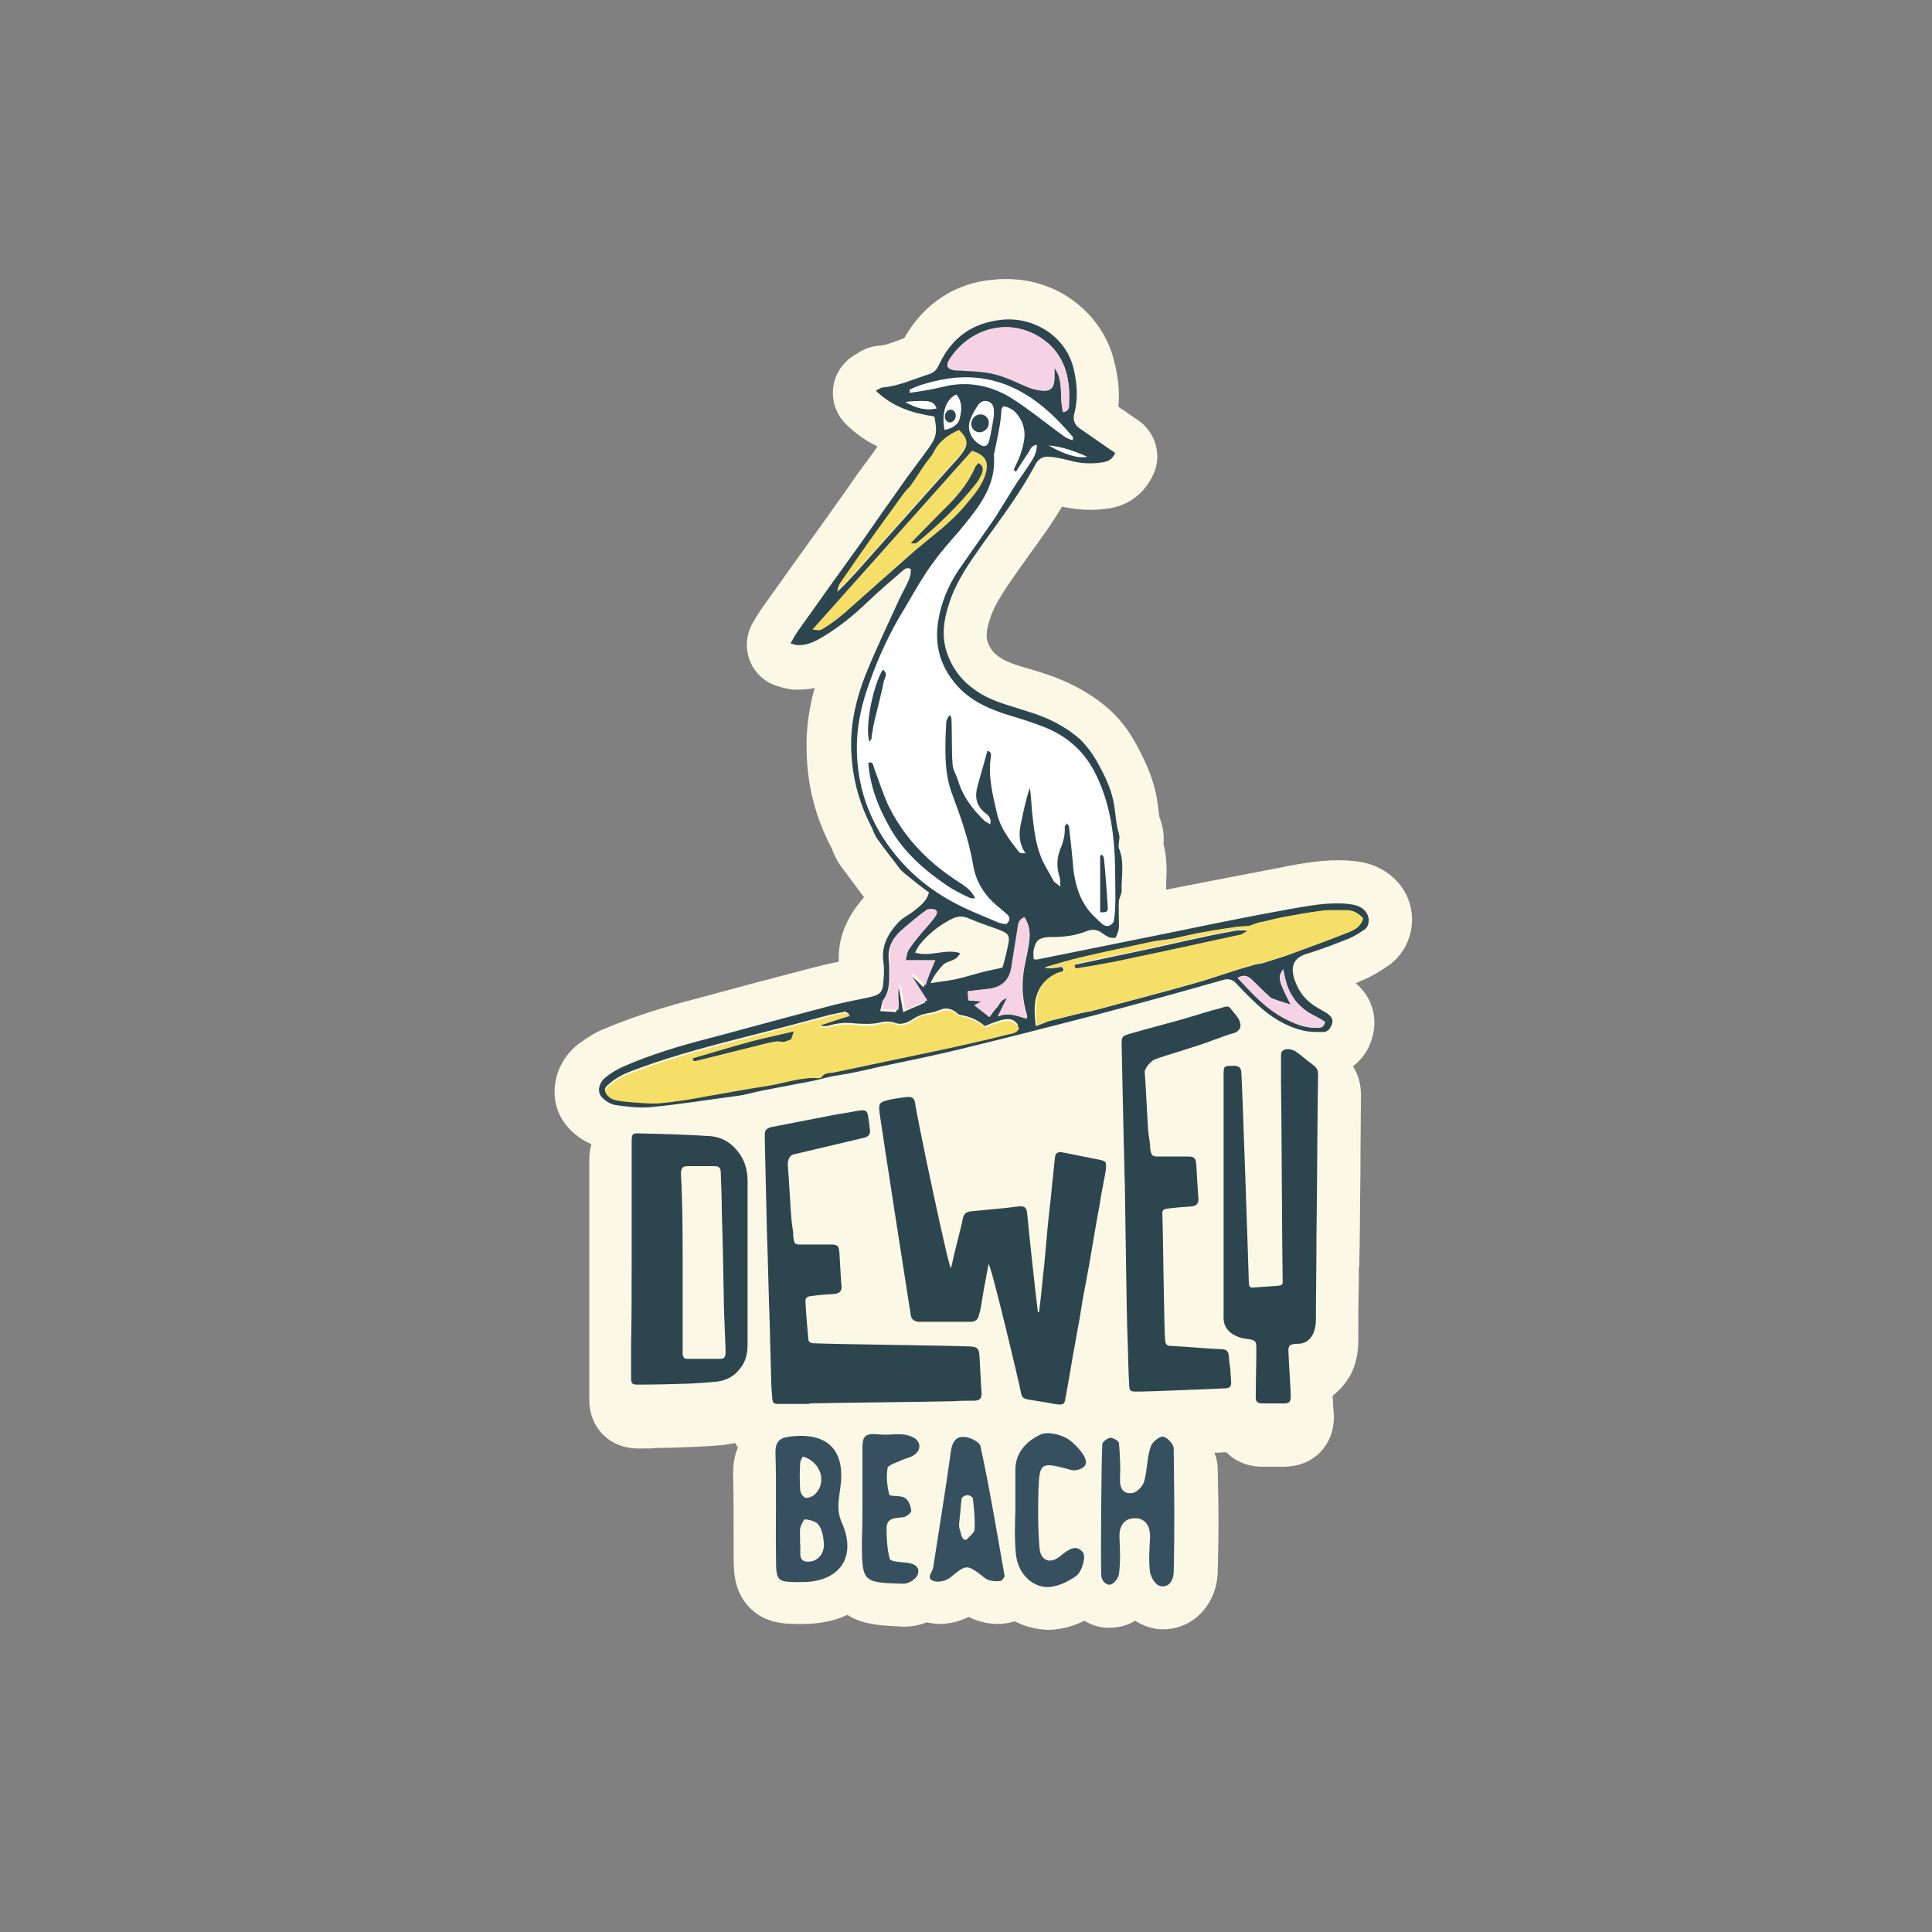<?xml version="1.0" encoding="utf-8"?>
<!-- Generator: Adobe Illustrator 28.0.0, SVG Export Plug-In . SVG Version: 6.00 Build 0)  -->
<svg version="1.1" id="Layer_1" xmlns="http://www.w3.org/2000/svg" xmlns:xlink="http://www.w3.org/1999/xlink" x="0px" y="0px"
	 viewBox="0 0 360 360" style="enable-background:new 0 0 360 360;" xml:space="preserve">
<rect x="0" y="0" width="360" height="360" fill="#808080" stroke="none"/>
<style type="text/css">
	.st0{fill:#FBF9E6;}
	.st1{fill:#FFFFFF;}
	.st2{fill:#F6DF68;}
	.st3{fill:#37505F;}
	.st4{fill:#2D454E;}
	.st5{fill:#F5D2E4;}
</style>
<g>
	<path class="st0" d="M263.1,170.8c-0.2-3.9-2.5-7.2-6-9c-1.9-1-3.8-1.3-5.4-1.4c-0.8-0.1-1.7-0.1-2.5-0.1c-3.4,0-6.6,0.6-9.4,1.1
		l-0.9,0.2c-6.4,1.2-12.9,2.5-19.2,3.7c-0.8,0.2-1.6,0.3-2.4,0.5c0-0.4,0-1,0-1.6c0.1-1.8,0.2-4.2-0.5-6.9c0-0.5,0.1-1.2,0-1.9
		c-0.1-1.2-0.4-2.1-0.6-2.7c0-0.1,0-0.1-0.1-0.2c-0.1-0.4-0.1-0.8-0.2-1.3c-0.1-0.7-0.2-1.4-0.3-2.2c-0.6-3.8-2.2-7.1-3.3-9.2
		c-1.2-2.4-2.9-5.2-5.6-7.6c-3.4-3-7.4-5.2-12.7-6.9c-0.7-0.2-1.3-0.4-2-0.6c-2.1-0.6-3.8-1.1-5.2-1.9c-1.4-0.8-2.2-1.7-2.7-3
		c-0.3-0.8-0.5-1.9,0.4-4.6s2.7-5.3,4.8-8.3l0.2-0.3c0.7-1,1.5-2.1,2.2-3.1c2.1-2.9,4.3-5.9,6.2-9.1c1.7,0.4,3.5,0.6,5.2,0.6
		c1.2,0,2.5-0.1,3.7-0.3c3.7-0.6,6.6-2.9,8.2-6.5c1.5-3.5,0.3-7.6-2.8-9.8l-0.6-0.4c-0.4-0.3-0.9-0.6-1.3-0.9c-0.5-0.4-1-0.7-1.5-1
		c-0.1-0.1-0.2-0.2-0.4-0.3c0.3-3.2-0.2-6.1-0.7-8.1c-1-4.6-3.7-8.7-7.6-11.6c-3.6-2.7-8-4.1-12.5-4.1c-0.8,0-1.5,0-2.3,0.1
		c-7.2,0.5-13.2,4.5-16.8,10.9c-0.3,0.1-0.5,0.2-0.8,0.3c-1.6,0.6-2.9,1.1-3.9,1.1c-2,0.2-3.4,1-4,1.4c0,0-0.1,0-0.1,0.1
		c-2.3,1.2-4,3.4-4.4,6c-0.4,2.6,0.4,5.2,2.3,7.1c1.9,1.9,3.9,3.2,5.9,4.2c-0.8,1.2-1.7,2.4-2.6,3.6c-1.2,1.6-2.3,3.2-3.4,4.8
		c-1.1,1.5-2.1,3-3.2,4.5c-2,2.8-4.1,5.7-6.1,8.5c-2.1,2.9-4.1,5.8-6.2,8.7c-0.5,0.7-0.9,1.4-1.3,2c-0.1,0.2-0.2,0.4-0.4,0.7
		c-1.3,2.2-1.5,4.9-0.5,7.3s3.1,4.1,5.6,4.7c0.1,0,0.2,0.1,0.3,0.1c0.5,0.1,1.4,0.4,2.4,0.4c0.2,0,0.5,0,0.7,0c1.1,0,2.1-0.1,3-0.3
		c-1.1,3.9-1.6,7.8-1.5,11.6c0.1,6.6,1.7,12.7,4.7,18.3c0,0.1,0.1,0.2,0.1,0.3c0.3,0.7,0.7,1.8,1.6,3c1.3,1.8,2.6,3.5,3.8,5.1
		l0.5,0.7l0,0c-3.3,3.7-4.9,7.7-4.7,12c-1.6,0.3-3.2,0.7-4.8,1.1c-3.9,1-7.9,2.1-11.8,3.1c-3.3,0.9-6.7,1.8-10,2.7
		c-5.1,1.3-11.1,3.1-17.1,5.6c-1.7,0.7-3.3,1.7-4.9,2.9c-2.4,1.9-4,4.7-4.3,7.7c-0.3,2.8,0.5,5.5,2.3,7.6c1.2,1.4,2.8,2.6,4.5,3.3
		c-0.4,1.4-0.4,2.7-0.4,3.4c0,4.7,0,9.3,0,14v7.7c0,5.2,0,10.8,0,16v1.7c0,1.6,0,3.2,0,4.8c0,5.2,3.7,9,8.9,9.1c0.1,0,0.3,0,0.4,0
		c0.2,0,0.3,0,0.5,0h0.1c0.9,0,1.9,0,2.8-0.1c2.3,0,4.6-0.1,7-0.2c2-0.1,3.9-0.2,5.7-0.4c0.5-0.1,1.1-0.2,1.8-0.3
		c0.2,0.3,0.3,0.6,0.5,0.8c-0.6,1.4-0.9,3-0.9,5.1c0.1,3.8,0.1,7.7,0.1,11.5c0,2.5,0,1,0,3.5c0,3.1,0.1,6.3,2.4,9.1
		c3,3.7,7.2,3.7,9.8,3.7c0.2,0,0.5,0,0.8,0c3.1,0,5.9-0.6,8.2-1.7c2.9,1.9,6.4,2,10.4,2.2c0.1,0,0.2,0,0.3,0c1.4,0,2.8-0.3,4.1-0.8
		c0.2,0,0.3,0.1,0.5,0.1c0.6,0.1,1.3,0.2,1.9,0.2c1.9,0,3.7-0.5,5.4-1.3c2,1,4,1.3,5.5,1.3c0.4,0,0.8,0,1.2-0.1
		c0.5,0,1.2-0.2,1.9-0.4c1.5,0.8,3.2,1.3,4.9,1.5c0.4,0,0.8,0.1,1.2,0.1c2.7,0,5-0.8,6.9-1.7c0.9,0.6,2,1,3.1,1.2
		c0.4,0.1,0.8,0.1,1.3,0.1c0.1,0,0.2,0,0.3,0c1.6,0,3.3-0.4,4.7-1.3c1.6,1,3.4,1.6,5.2,1.6c5.6,0,10-4.6,10.2-10.6
		c0.2-7.4,0.2-11.2,0-19.3c0-1-0.2-2-0.6-3c0.8,0,1.6-0.1,2.2-0.1c1.7,1.7,4,2.7,6.7,2.7c0.5,0,0.9,0,1.4,0c0.6,0,1.2,0,1.8,0
		c0.3,0,0.5,0,0.7,0c2.9,0,5.3-1,7-2.8c2.7-2.9,2.5-6.4,2.4-7.5c-0.1-1-0.1-1.9-0.2-2.9c1.3-1,2.4-2.3,3.3-3.8
		c1-1.9,1.5-4.1,1.5-6.4c0-3.5,0-7.1,0.1-10.6v-2.8c0-0.3,0.1-0.6,0.1-1c0-0.1,0-0.3,0-0.4c0-0.2,0-0.4,0-0.6
		c0.1-2.4,0.1-9.3,0.2-16.1c0-6,0.1-12.2,0.1-14.3c0-2.3-0.6-4-1.5-5.4c1.7-1.3,3-3.1,3.6-5.4c1.1-3.8-0.1-7.6-3.1-10.1
		c0.3-0.1,0.6-0.2,0.9-0.4l0.5-0.2c1.7-0.7,3.1-1.6,4.3-2.4C261.5,178.2,263.3,174.5,263.1,170.8z"/>
	<path class="st1" d="M202.6,85.1c-1.6,0.4-4.3-0.4-7.2-2.1C197.8,83.2,200.1,84,202.6,85.1z"/>
	<path class="st1" d="M175.2,70.8c7.8-1.6,14.5,0.7,20.3,6c1.6,1.4,3,3,4.4,4.6c0.1,0.1,0,0.3,0,0.6c-1.2-0.2-2-1-3-1.7
		c-2.7-2-5.3-4.1-8.1-5.9c-4-2.6-8.5-3.5-13.2-2.3c-2,0.5-4,0.8-6.1,1.1c0-0.2,0-0.4,0-0.6C171.3,71.7,173.3,71.2,175.2,70.8z"/>
	<path class="st1" d="M184.3,82.2c-0.3,1-0.9,1.2-1.8,0.6c-1.6-1-2.4-2.9-1.7-4.6c0.3-0.9,0.8-1.7,1.3-2.5c0.4-0.7,1.1-1.2,2-0.9
		c0.9,0.3,1.1,1,1.1,1.9c0,0.3,0,0.5,0,0.8C185.2,77.5,184.7,80.7,184.3,82.2z"/>
	<path class="st1" d="M178.8,78.1c-0.3,1.1-1.5,1.8-2.8,2c-0.6-3.1,0.2-5.7,2.2-6.6C179.4,74.9,179.2,76.6,178.8,78.1z"/>
	<path class="st1" d="M191.9,146.8c-0.8,2.3-1.2,4.5-1.7,6.8c-0.4,1.9-0.3,3.7,0.9,5.4c-0.5,0-1,0-1.2-0.2c-1.7-2.2-3.4-4.3-4.1-7.1
		c-0.8-3.5-1.7-6.9-1.2-10.5c0.1-0.5,0.2-1.1-0.6-1.3c-0.6,2.1-1.2,4.3-1.8,6.4c-0.6,2-0.4,3.8,1.4,5.2c0.6,0.4,1.2,1.1,0.9,2.1
		c-0.4-0.3-0.8-0.4-1.1-0.7c-2.2-2.1-4-4.5-4.9-7.5c-0.3-1-0.9-1.9-1-2.9c-0.2-2.8-0.1-5.6-0.2-8.5c0-0.3-0.2-0.5-0.3-0.8
		c-0.5,0.6-0.7,1.1-0.7,1.7c-0.1,2.1-0.2,4.3-0.1,6.5s0.4,4.4,1.2,6.5c1.6,4.3,3.1,8.5,3.9,13.1c0.5,3.3,2.2,6,4.9,8.1
		c0.5,0.4,1,0.9,1.5,1.3c0.6,0.6,0.5,1.2-0.2,1.8c-0.5-0.1-1.1-0.1-1.7-0.4c-2.8-1.2-5.7-2.3-8.4-3.8c-5.5-3-10-7.2-13.3-12.6
		c-3.3-5.5-4.7-11.4-4.4-17.7c0.2-3.5,1-6.9,2.2-10.2c1.7-4.9,3.9-9.7,6.7-14.2c1.7-2.9,3.3-5.8,5.3-8.5c2-2.8,4.4-5.2,6.5-7.9
		c2.8-3.5,5.2-7.2,4.8-12c0-0.2,0-0.4,0.1-0.6c0.5-2.6,1.2-5.3,1.3-8c0-0.2,0.2-0.3,0.3-0.6c1.7,0.2,2.7,1.3,3.4,2.7
		c1.1,2.2,0.5,4.3-0.2,6.4c-0.3,0.9-0.8,1.8-1.2,2.7c0.1,0.1,0.3,0.3,0.4,0.4c0.8-1.2,1.5-2.4,2.3-3.5c0.4-0.6,0.5-1.4,1.6-1.5
		c0,1.3-0.5,2.3-1.1,3.2c-1,1.6-2.1,3-3.1,4.6c-1.2,1.9-2.4,3.9-3.6,5.8c-2.3,3.3-4.6,6.6-6.9,9.9c-1.9,2.9-3.2,6.1-3.7,9.5
		c-0.6,3.9,0.2,7.5,2.6,10.7c2.7,3.7,6.5,5.4,10.7,6.7c2.3,0.7,4.6,1.4,6.8,2.3c4.3,1.8,7.4,4.7,9.4,8.9c2.9,6,3.5,12.4,3.5,19
		c0,1.8,0.2,6.2-0.3,8.3c-0.7,1-1.5,0.9-2.2,0.3c-1.1-1-2.3-2.1-3.1-3.4c-1.3-2-1.9-4.4-2.2-6.8c-0.2-2.6-0.5-5.2-0.8-7.8
		c0-0.2-0.2-0.4-0.4-0.7c-0.2,0.4-0.4,0.5-0.4,0.7c0.1,1.5-0.3,2.9-0.9,4.3c-0.6,1.6-0.6,3.3-0.1,4.9c0.2,0.5,0.1,1,0.2,1.9
		c-0.6-0.5-1.1-0.7-1.3-1.1c-0.8-1.5-1.8-3-2.4-4.6c-1-2.6-1.3-5.5-1.6-8.3C192.2,149.7,192.1,148.3,191.9,146.8z"/>
	<path class="st2" d="M161.1,110.9c-2.4,2.1-4.7,4.4-7.5,6.1c-0.8,0.5-0.8,0.5-2.2,0.3c10-11.2,19.9-22.3,29.7-33.3
		c2.4,0.7,3.2,2,2.6,4.1c-0.6,2.3-2.2,4.1-3.7,5.9c-2.7,3.3-6.2,5.8-9.4,8.5C167.4,105.3,164.3,108.1,161.1,110.9z"/>
	<g>
		<path class="st3" d="M149.4,294.8c-4.7,0-4.8,0-4.8-4.7c-0.1-6.4,0.1-12.8-0.1-19.2c-0.1-2.7,1.1-3.1,3.5-3.3
			c6.5-0.5,9.5,2.9,8.6,9.5c-0.3,2.3-0.8,4.3,0.3,6.7C159.7,290.2,156.4,294.8,149.4,294.8z M149.1,287L149.1,287
			c0,0.2-0.1,0.5,0,0.7c0.2,1.3-0.6,3.4,1.6,3.3c1.8-0.1,3-1.6,2.8-3.6c-0.1-1.1-0.3-2.4-1-3.3c-0.4-0.6-1.6-0.9-2.5-1
			c-0.2,0-0.8,1.1-0.9,1.7C149,285.5,149.1,286.3,149.1,287z M149.6,271.4c-0.1,0.3-0.5,0.7-0.5,1.2c-0.1,1.7-0.1,3.4,0,5
			c0,0.6,0.6,1.4,1,1.5c0.5,0.1,1.4-0.3,1.8-0.7C154.1,276.2,153,272.4,149.6,271.4z"/>
		<path class="st3" d="M205.4,269.1c0-0.4,0.9-1.1,1.5-1.2c0.5,0,1.6,0.6,1.6,1c0.2,2.2,0.3,4.4,0.2,6.6c-0.1,1.8,0.6,3,2.4,2.7
			c0.8-0.2,1.9-1.3,2.1-2.2c0.6-2.1,0.5-4.3,1.2-6.4c0.2-0.8,1.6-2,2.3-1.9c0.8,0.1,2,1.4,2,2.2c0.1,7.7,0.2,15.3,0,23
			c0,0.9-0.4,2.7-2.1,2.7c-1.3,0-2.1-1.7-2.3-2.6c-0.3-2.2-0.1-4.4,0-6.7c0-2.1-1-3.5-3-3.4s-2.8,1.6-2.7,3.7
			c0.1,2.2,0.2,4.5-0.1,6.7c-0.1,0.7-0.9,2-1.9,2c-1-0.2-1.4-1.2-1.4-1.9C205.1,289.6,205.2,273.3,205.4,269.1z"/>
		<path class="st3" d="M187.2,293.7c0,0-0.4,0.9-0.9,0.9c-0.9,0.1-2,0-2.7-0.5c-3.5-2.7-3.4-2.7-6.6-0.1c-0.6,0.5-1.8,0.8-2.6,0.7
			c-2.2-0.4-0.6-1.7-0.5-2.7c1.1-7.2,2.3-14.4,3.3-21.7c0.3-1.9,1.2-2.8,2.8-2.5c1,0.1,2.6,1,2.7,1.7
			C184.4,277.3,185.7,285.2,187.2,293.7z M178.8,283.1c0,0.3-0.2,1.1,0,1.8c0.3,0.7,0.3,2.2,1.3,2c0.5-0.6,1.4-1.2,1.5-1.9
			c0.1-1.9-0.1-3.8-0.3-5.7c0-0.3-0.6-0.7-1-0.7s-1,0.3-1.1,0.6C179,280.4,179,281.6,178.8,283.1z"/>
		<path class="st3" d="M189.2,281.5c0-2.5,0-4.9,0-7.4c-0.1-3.4,2.1-5.6,4.7-6.8c1.4-0.6,3.8,0,5.2,0.9c1.4,1,3.6,3.3,3.2,4.6
			c-0.2,0.8-1.8,1.5-3.1,1c-5.2-1.4-5.5-1.3-5.7,3.7c-0.1,3.7-0.1,7.4,0.2,11c0.2,2.3,2,3,3.8,1.5c1.5-1.2,3-2.4,4.3-0.7
			c0.6,0.8-0.2,3.5-1.2,4.3c-1.6,1.2-4,2.3-5.9,2.1c-2.8-0.3-4.8-2.7-5.3-5.4C188.9,287.4,189.2,281.5,189.2,281.5z"/>
		<path class="st3" d="M160.7,280.3c0-3.5,0-6.9,0-10.4c0-2.4,0.5-2.9,3.3-2.6c1.9,0.2,4.1-0.5,6.1,0.5c1.6,0.8,1.6,2.5,0.1,3.4
			c-0.6,0.4-1.3,0.5-2,0.8c-1,0.5-2.6,0.9-2.8,1.5c-0.3,1.6-0.1,3.4,0.3,5c0.1,0.4,2.1,0.1,2.9,0.6c0.7,0.4,1.1,1.5,1.2,2.4
			c0.1,0.3-0.9,1.1-1.4,1.2c-1.5,0.2-3.2,0-3.2,2.1c0,1.9,0.1,3.9,0.6,5.7c0.2,0.5,2.2,0.6,3.3,0.7c1.5,0.2,2.5,1,1.8,2.4
			c-0.4,0.8-1.8,1.6-2.7,1.5c-7.6-0.2-7.6-0.3-7.6-8.3C160.7,284.7,160.7,282.5,160.7,280.3L160.7,280.3z"/>
	</g>
	<g>
		<path class="st4" d="M253.4,169c-0.7-0.4-1.7-0.5-2.5-0.6c-3.6-0.3-7.1,0.4-10.6,1c-7.8,1.4-15.5,3-23.3,4.6
			c-7.9,1.6-15.9,3.2-23.8,4.8c-0.2,0-0.4,0-0.6-0.1c0-0.6-0.1-1.1,0-1.6c0.4-1.9,0.9-2.3,2.8-2.5c0.3,0,0.5,0,0.8,0
			c2.2,0,4.3-0.3,6.3-1.1c1-0.4,1.9-0.3,2.8,0.3c0.7,0.5,1.5,1.2,2.6,0.9c0.3-0.7,0.6-1.3,0.6-2.1l0,0c0-0.7-0.1-4.1,0-4.8
			c0.1-0.6,0.5-1.2,0.5-1.8c-0.1-2.6,0.6-5.3-0.5-7.9c-0.2-0.6,0.1-1.5,0.1-2.2c-0.1-0.7-0.4-1.5-0.5-2.2c-0.2-1.2-0.3-2.5-0.5-3.7
			c-0.4-2.4-1.3-4.6-2.5-6.8c-1-2-2.2-3.8-3.8-5.4c-2.8-2.5-6.1-4.1-9.7-5.2c-3-1-6.1-1.7-8.8-3.3c-2.8-1.7-4.9-3.9-6.1-7
			c-1.4-3.4-0.9-6.7,0.2-10c1.3-4,3.7-7.4,6.1-10.8c3.5-4.9,7.2-9.7,10-15.1c0.6-1,1.5-1.4,2.5-1.3c1.3,0.1,2.5,0.4,3.8,0.7
			c2.1,0.6,4.2,0.7,6.4,0.3c1-0.2,1.6-0.6,2.1-1.7c-0.6-0.4-1.3-0.9-1.9-1.3c-1.6-1.1-3.3-2.3-4.9-3.4c-0.9-0.7-1.1-1.7-0.8-2.7
			c0.7-2.7,0.5-5.5-0.1-8.1c-1.4-6.3-7.6-10-13.6-9.3c-5.3,0.6-9.1,3.3-11.4,8.1c-0.4,0.9-0.9,1.7-1.9,2c-2.9,0.9-5.6,2.2-8.7,2.5
			c-0.3,0-0.7,0.3-1.3,0.6c3.2,3.1,6.9,4.2,10.9,4.8c0.6,3,0.4,3.9-1.2,6.1c-1.8,2.5-3.7,4.9-5.4,7.4c-2.2,3.1-4.4,6.2-6.6,9.4
			c-4.1,5.7-8.2,11.4-12.3,17.2c-0.4,0.6-0.8,1.3-1.3,2.2c0.7,0.2,1,0.3,1.4,0.3c1.8,0.1,3.4-0.8,4.9-1.7c2.8-1.7,5.4-3.8,7.8-6.1
			c2.1-2,4.3-3.9,6.5-5.8c0.5-0.4,0.9-1,1.8-0.6c0.1,0.9-0.2,1.8-0.6,2.6c-0.5,1.1-1.1,2.1-1.6,3.2c-2.1,4.6-4.3,9.2-6.2,13.9
			c-1.7,4.3-2.8,8.9-2.7,13.5c0.1,5.1,1.3,10.1,3.7,14.7c0.4,0.8,0.6,1.6,1.1,2.3c1.3,1.9,2.8,3.7,4.2,5.6c0.3,0.4,0.7,0.7,1,1
			c1.5,1.2,3,2.4,4.5,3.5c-0.5,1.8-1.8,2.6-2.9,3.5c-1,0.8-2.2,1.3-3,2.3c-1.8,2-3,4.2-2.6,7.1c0.2,1.3,0.1,2.6,0,3.8
			c-0.1,1.9-0.7,2.4-2.5,2.8c-2.8,0.6-5.6,1.1-8.4,1.9c-7.3,1.9-14.5,3.9-21.7,5.8c-5.4,1.4-10.8,3-16,5.3c-1.1,0.5-2.1,1.1-3.1,1.9
			c-1.3,1-1.7,2.7-0.8,3.7c0.6,0.7,1.6,1.3,2.5,1.5c2.2,0.3,4.4,0.6,6.6,0.4c5.4-0.5,10.8-1.4,16.2-2.1c1.6-0.2,3.1-0.7,4.7-1
			c1.6-0.3,3.2-0.6,4.7-0.9c1.6-0.3,3.2-0.6,4.7-0.9c1.5-0.3,2.9-0.8,4.5-1c2.6-0.4,5.2-1,7.8-1.6c5.6-1.2,11.2-2.3,16.7-3.7
			c7.4-1.8,14.8-3.7,22.2-5.6c8.4-2.2,16.8-4.5,25.2-6.9c1-0.3,1.8-0.1,2.5,0.7c1.3,1.4,2.6,2.7,4,4c2.4,2.2,5.1,3.9,8.3,4.7
			c1.2,0.3,2.5,0.3,3.8,0.3c0.9,0,1.4-0.6,1.7-1.5c0.3-0.9-0.2-1.4-0.8-1.9c-0.6-0.4-1.2-0.7-1.7-1c-2.2-1.2-3.7-3-4.5-5.4
			c-0.7-2.2-0.4-4,2.4-4.8c2.6-0.8,5.2-1.8,7.7-2.8c1-0.4,1.9-1,2.8-1.6C255.5,172.5,255.4,170,253.4,169z M202.6,85.1
			c-1.6,0.4-4.3-0.4-7.2-2.1C197.8,83.2,200.1,84,202.6,85.1z M176.9,67c3.2-5.1,9.5-7.6,15.3-5c4,1.8,6.4,5.1,6.9,9.6
			c0.2,1.3,0.1,2.5,0.1,3.8c0,0.6-0.1,1.2-1.1,1.4c-0.8-2.8,0.3-5.8-1.6-8.4c0,0.7,0,1.5,0,2.2c-0.1,1.7-0.7,2.3-2.4,2.1
			c-1-0.1-2-0.4-2.9-0.8c-2.5-1.1-5-2.3-7.7-2.6c-1.3-0.2-2.5-0.2-3.8-0.3c-0.6,0-1.2,0-1.8-0.1C176.5,68.8,176.2,68.1,176.9,67z
			 M175.2,70.8c7.8-1.6,14.5,0.7,20.3,6c1.6,1.4,3,3,4.4,4.6c0.1,0.1,0,0.3,0,0.6c-1.2-0.2-2-1-3-1.7c-2.7-2-5.3-4.1-8.1-5.9
			c-4-2.6-8.5-3.5-13.2-2.3c-2,0.5-4,0.8-6.1,1.1c0-0.2,0-0.4,0-0.6C171.3,71.7,173.3,71.2,175.2,70.8z M184.3,82.2
			c-0.3,1-0.9,1.2-1.8,0.6c-1.6-1-2.4-2.9-1.7-4.6c0.3-0.9,0.8-1.7,1.3-2.5c0.4-0.7,1.1-1.2,2-0.9c0.9,0.3,1.1,1,1.1,1.9
			c0,0.3,0,0.5,0,0.8C185.2,77.5,184.7,80.7,184.3,82.2z M178.8,78.1c-0.3,1.1-1.5,1.8-2.8,2c-0.6-3.1,0.2-5.7,2.2-6.6
			C179.4,74.9,179.2,76.6,178.8,78.1z M168.7,74.9c4.4-0.4,5.2-0.2,5.8,1.2C172.5,76.5,170.8,76.1,168.7,74.9z M156.5,108.9
			c2.3-3.4,4.7-6.7,7-10c1.5-2.2,3.1-4.4,4.7-6.5c0.3-0.4,0.7-0.8,1-1.2c0.1-0.1,0.2-0.3,0.4-0.4c1-1.4,1.9-2.9,2.9-4.3
			c0.5-0.7,1.1-1.4,1.5-2.1c1-2,2.7-3.3,4.7-4.1c1.7,1.7,1.8,2.6,0.4,4.4c-0.7,0.9-1.5,1.7-2.3,2.6c-4.7,5.3-9.5,10.6-14.2,15.9
			c-2.1,2.4-4.2,4.8-6.6,7.1C156.2,109.7,156.3,109.3,156.5,108.9z M161.1,110.9c-2.4,2.1-4.7,4.4-7.5,6.1c-0.8,0.5-0.8,0.5-2.2,0.3
			c10-11.2,19.9-22.3,29.7-33.3c2.4,0.7,3.2,2,2.6,4.1c-0.6,2.3-2.2,4.1-3.7,5.9c-2.7,3.3-6.2,5.8-9.4,8.5
			C167.4,105.3,164.3,108.1,161.1,110.9z M164.6,186.3c1.1-1.5,1.1-3.2,1.1-4.9c0-0.9,0-1.7-0.1-2.6c-0.2-2.1,0.6-3.8,2.1-5.2
			c1.6-1.4,3.2-2.7,4.8-3.9c0.4-0.3,1.2-0.3,1.6,0c0.6,0.4,0.2,1-0.1,1.4c-0.8,1.1-1.8,2-2.6,3.1c-0.8,0.9-1.5,1.9-2.2,2.9
			c-0.3,0.5-0.3,1.2-0.6,2c2,0,3.8,0,5.5,0c-0.7,1.7-1.4,3.2-2,4.9c-0.7-0.7-1.4-1.4-2.2-2.1c-0.1,0.1-0.2,0.2-0.4,0.3
			c1,1.5,1.9,3,2.9,4.6c-1.3,0.6-2.6,1.1-4.1,1.8c-0.3-1.7-0.6-3.3-0.9-5c-0.8,1.7,0,3.4-0.4,5c-1-0.1-1.9-0.1-3-0.2
			C164.3,187.4,164.3,186.7,164.6,186.3z M170.5,177.5c0.3-0.5,0.5-1,0.8-1.4c1.6-2,3.6-3.6,5.9-4.8c1.1-0.6,2.2-0.7,3.5-0.1
			c1.8,0.8,3.8,1.4,5.6,2.1c1.5,0.6,1.9,1,1.6,2.5c-0.3,1.6-0.7,3.1-1.1,4.5c-1.9,0.4-3.3,0.7-4.7,1.1c-1.4,0.4-2.8,0.8-4.2,1.1
			c-1.4,0.3-2.8,0.4-4.5,0.7c0.6-1.4,1.4-2.4,2.3-3.4c0.9-0.9,2.5-0.6,3.2-2.2C176.1,176.7,173.4,178.4,170.5,177.5z M187.6,192.5
			c-3.6,0.9-7.1,1.7-10.7,2.5c-7.1,1.5-14.2,3-21.4,4.5c-0.9,0.2-1.9,0-2.5,0.9c-0.1,0.2-0.5,0.2-0.7,0.2c-3.1-0.2-6.1,0.9-9.1,1.4
			c-5.2,0.8-10.4,1.8-15.6,2.7c-1.6,0.3-3.3,0.6-5,0.6c-1.7,0.1-3.3-0.1-5-0.2c-1.1-0.1-2.3-0.2-3.4-0.5c-0.6-0.2-1.2-0.7-1.4-1.2
			c-0.3-0.7,0.3-1.1,0.9-1.6c1.6-1.4,3.6-2.1,5.5-2.8c6.8-2.5,13.9-4.3,20.9-6.1c4.8-1.2,9.7-2.5,14.5-3.8c1-0.2,2-0.4,2.9-0.6
			c0.2,0,0.4,0.3,0.8,0.5c-2,0.6-3.8,1.2-5.9,1.9c1,0.5,1.8,0.3,2.4,0.1c1.5-0.4,3-0.5,4.5-0.3c1.6,0.1,3.2,0.2,4.8-0.2
			c0.7-0.2,1.7-0.2,2.4,0c1.4,0.6,2.5,0.1,3.6-0.6c1-0.7,2.1-1,3.3-1.2c0.6-0.1,1.2-0.3,1.7-0.5c1.1-0.5,2.1-0.3,3,0.4
			c0.3,0.2,0.5,0.5,0.8,0.5c1.7,0.3,3.3,0.9,4.6,2.1c4-1.7,5.2-1.7,6.2-0.2C189.4,192.3,188.4,192.3,187.6,192.5z M191.8,175.3
			c-0.2,1.5-0.5,2.9-0.8,4.3c-0.7,3.3-0.6,6.5,0.4,9.7c0,0.1,0,0.2-0.1,0.5c-1.6-0.4-3.2-1.3-5.3-0.4c0.7-1.3,1.1-2.2,1.7-3.4
			c-1.2,0.2-1.4,1.1-1.9,1.7c-0.5,0.5-0.9,1.1-1.4,1.8c-0.9-0.7-1.7-1.3-2.8-2.2c0.4-0.2,0.8-0.4,1.4-0.7c-1-0.1-1.7-0.1-2.5-0.2
			c0-0.6-0.1-1.1-0.1-1.7c1.5-0.2,2.9-0.3,4.3-0.5c2.1-0.4,3.5-1.6,3.8-3.8c0.4-2.5,0.8-5,1.2-7.5c0.1-0.8,0.2-1.5,1.2-2
			C191.8,172.3,192,173.8,191.8,175.3z M191.9,146.8c-0.8,2.3-1.2,4.5-1.7,6.8c-0.4,1.9-0.3,3.7,0.9,5.4c-0.5,0-1,0-1.2-0.2
			c-1.7-2.2-3.4-4.3-4.1-7.1c-0.8-3.5-1.7-6.9-1.2-10.5c0.1-0.5,0.2-1.1-0.6-1.3c-0.6,2.1-1.2,4.3-1.8,6.4c-0.6,2-0.4,3.8,1.4,5.2
			c0.6,0.4,1.2,1.1,0.9,2.1c-0.4-0.3-0.8-0.4-1.1-0.7c-2.2-2.1-4-4.5-4.9-7.5c-0.3-1-0.9-1.9-1-2.9c-0.2-2.8-0.1-5.6-0.2-8.5
			c0-0.3-0.2-0.5-0.3-0.8c-0.5,0.6-0.7,1.1-0.7,1.7c-0.1,2.1-0.2,4.3-0.1,6.5s0.4,4.4,1.2,6.5c1.6,4.3,3.1,8.5,3.9,13.1
			c0.5,3.3,2.2,6,4.9,8.1c0.5,0.4,1,0.9,1.5,1.3c0.6,0.6,0.5,1.2-0.2,1.8c-0.5-0.1-1.1-0.1-1.7-0.4c-2.8-1.2-5.7-2.3-8.4-3.8
			c-5.5-3-10-7.2-13.3-12.6c-3.3-5.5-4.7-11.4-4.4-17.7c0.2-3.5,1-6.9,2.2-10.2c1.7-4.9,3.9-9.7,6.7-14.2c1.7-2.9,3.3-5.8,5.3-8.5
			c2-2.8,4.4-5.2,6.5-7.9c2.8-3.5,5.2-7.2,4.8-12c0-0.2,0-0.4,0.1-0.6c0.5-2.6,1.2-5.3,1.3-8c0-0.2,0.2-0.3,0.3-0.6
			c1.7,0.2,2.7,1.3,3.4,2.7c1.1,2.2,0.5,4.3-0.2,6.4c-0.3,0.9-0.8,1.8-1.2,2.7c0.1,0.1,0.3,0.3,0.4,0.4c0.8-1.2,1.5-2.4,2.3-3.5
			c0.4-0.6,0.5-1.4,1.6-1.5c0,1.3-0.5,2.3-1.1,3.2c-1,1.6-2.1,3-3.1,4.6c-1.2,1.9-2.4,3.9-3.6,5.8c-2.3,3.3-4.6,6.6-6.9,9.9
			c-1.9,2.9-3.2,6.1-3.7,9.5c-0.6,3.9,0.2,7.5,2.6,10.7c2.7,3.7,6.5,5.4,10.7,6.7c2.3,0.7,4.6,1.4,6.8,2.3c4.3,1.8,7.4,4.7,9.4,8.9
			c2.9,6,3.5,12.4,3.5,19c0,1.8,0.2,6.2-0.3,8.3c-0.7,1-1.5,0.9-2.2,0.3c-1.1-1-2.3-2.1-3.1-3.4c-1.3-2-1.9-4.4-2.2-6.8
			c-0.2-2.6-0.5-5.2-0.8-7.8c0-0.2-0.2-0.4-0.4-0.7c-0.2,0.4-0.4,0.5-0.4,0.7c0.1,1.5-0.3,2.9-0.9,4.3c-0.6,1.6-0.6,3.3-0.1,4.9
			c0.2,0.5,0.1,1,0.2,1.9c-0.6-0.5-1.1-0.7-1.3-1.1c-0.8-1.5-1.8-3-2.4-4.6c-1-2.6-1.3-5.5-1.6-8.3
			C192.2,149.7,192.1,148.3,191.9,146.8z M244.8,189.2c0.8,0.4,1.5,0.8,2.1,1.2c-0.2,1-0.7,1.1-1.4,1.1c-2.2,0.1-4.2-0.7-6.1-1.7
			c-3.5-1.8-6.1-4.7-8.8-7.6c1.1-0.6,1.8-0.4,2.5,0.2c1,0.9,1.9,1.9,2.9,2.8c0.4,0.3,0.7,0.8,1.2,0.9c1,0.4,2.1,0.7,3.3,1.1
			c-2.4-4.7-2.4-5.1-1.4-6.6c0.2,1,0.4,2,0.7,2.9C240.7,186.1,242.4,188,244.8,189.2z M251.3,173.7c-3.5,1.4-7.1,2.7-10.6,4
			c-1.8,0.7-3.7,1.2-5.5,1.8c-0.4,0.1-0.8,0.1-1.2,0.2l0,0c-1,0.3-2.1,0.6-3.1,0.9l0,0c-2.9,0.9-5.7,1.9-8.6,2.7
			c-6.3,1.8-12.6,3.4-18.9,5.1c-0.5,0.1-1,0.2-1.6,0.3l0,0c-2.2,0.5-4.3,1.1-6.5,1.6l0,0c-0.7,0.3-1.4,0.6-2.3,0.9
			c-0.4-3.4-0.5-6.4,2.2-8.8c0.5-0.4,1.1-0.7,1.6-1c0.4-0.1,0.8-0.3,1.3-0.4c0.2-1.1-0.5-0.8-1.1-0.7c-0.8,0.1-1.6,0.2-2.4,0
			c2.2-0.6,4.3-1.3,6.5-1.8c4.5-1,9.1-2,13.6-3c1.4-0.3,2.8-0.4,4.1-0.6c1.4-0.3,2.7-0.6,4-0.9c2.2-0.4,4.5-0.8,6.7-1.1
			c1.1-0.2,2.1-0.2,3.2-0.3c0.6-0.2,1.1-0.4,1.7-0.6c1.7-0.4,3.3-0.8,5-1.1c2.2-0.4,4.5-0.9,6.7-1.1c1.7-0.2,3.3-0.1,5-0.1
			c1.2,0,2,0.5,2.6,1.6C253.5,172.6,252.4,173.3,251.3,173.7z"/>
		<path class="st4" d="M181.7,167.4c-0.4,0-0.9,0-1.2-0.2c-1.3-0.6-2.7-1.3-3.9-2.1c-4.3-2.9-8.2-6.3-10.8-10.9
			c-2.1-3.7-3.7-7.7-4-12.1c1-0.2,0.9,0.6,1.1,1.1c0.8,2.1,1.5,4.3,2.4,6.4c2.8,6,7.2,10.7,12.8,14.4
			C179.4,164.9,180.9,165.6,181.7,167.4z"/>
		<path class="st4" d="M162,138.2c-0.9-2.7,0.7-10.6,2.5-13.4c1,0.6,0.4,1.4,0.2,2.1c-0.5,2.5-1.2,5.1-1.8,7.6
			c-0.2,0.9-0.3,1.8-0.5,2.8C162.5,137.6,162.3,137.8,162,138.2z"/>
		<path class="st4" d="M205,170c0-3.5,0-7.1,0-10.6c0.1,0,0.3-0.1,0.4-0.1c0.1,0.2,0.3,0.4,0.3,0.6c0.3,2.9,0.5,5.9,0.7,8.8
			C206.5,170,206.3,170,205,170z"/>
		<path class="st4" d="M200.1,179.8c4.6-1,9.1-1.9,13.7-2.9c3.3-0.7,6.6-1.5,10-2.2c2.2-0.5,4.3-0.9,6.5-1.3c0.8-0.1,1.6,0,2.4,0
			c-0.6,0.3-1.2,0.9-1.9,1c-7.8,1.7-15.6,3.4-23.3,5c-2.1,0.4-4.2,0.8-6.3,1.1C200.7,180.5,199.9,180.8,200.1,179.8z"/>
		<path class="st4" d="M147.5,193.7c-0.5,0.2-1.1,0.4-1.6,0.5c-1-0.3-1.9,0-2.9,0.2c-4.4,1.1-8.8,2.2-13.2,3.3
			c-0.2,0.1-0.5,0-0.7-0.1c0-0.2,0-0.2,0-0.3s0-0.2,0.1-0.2c3.8-1.1,7.7-2.3,11.5-3.3c2.4-0.6,4.8-1.1,7.3-1.7
			C147.8,192.9,147.7,193.3,147.5,193.7z"/>
		<path class="st4" d="M182.3,86.3c0.9,0.4,0.9,1.1,0.7,1.8c-0.3,0.7-0.7,1.5-1.2,2.1c-3.2,4-6.8,7.5-10.8,10.8
			c-0.3,0.3-0.8,0.3-1.3,0.2c2-2,3.9-4,5.9-6c2.5-2.4,4.7-4.9,6.1-8.1C181.8,86.8,182.1,86.6,182.3,86.3z"/>
	</g>
	<g>
		<path class="st2" d="M183.6,191.5c-1.2-1.1-2.8-1.8-4.6-2.1c-0.3,0-0.6-0.3-0.8-0.5c-0.9-0.7-1.9-0.8-3-0.4
			c-0.5,0.2-1.1,0.4-1.7,0.5c-1.2,0.1-2.3,0.4-3.3,1.2c-1,0.7-2.2,1.2-3.6,0.6c-0.7-0.3-1.6-0.2-2.4,0c-1.6,0.5-3.2,0.4-4.8,0.2
			c-1.5-0.1-3-0.1-4.5,0.3c-0.6,0.2-1.3,0.3-2.4-0.1c2.2-0.7,3.9-1.3,5.9-1.9c-0.4-0.2-0.6-0.5-0.8-0.5c-1,0.1-2,0.3-2.9,0.6
			c-4.8,1.2-9.7,2.5-14.5,3.8c-7,1.8-14.1,3.6-20.9,6.1c-1.9,0.7-3.9,1.4-5.5,2.8c-0.6,0.5-1.2,0.9-0.9,1.6c0.2,0.5,0.9,1,1.4,1.2
			c1.1,0.3,2.2,0.4,3.4,0.5c1.7,0.1,3.3,0.3,5,0.2c1.7-0.1,3.3-0.4,5-0.6c5.2-0.9,10.4-1.9,15.6-2.7c3-0.5,6-1.6,9.1-1.4
			c0.2,0,0.6,0,0.7-0.2c0.6-0.9,1.7-0.7,2.5-0.9c7.1-1.5,14.2-3,21.4-4.5c3.6-0.8,7.2-1.6,10.7-2.5c0.8-0.2,1.8-0.2,2.2-1.2
			C188.8,189.8,187.6,189.8,183.6,191.5z M129,197.4c0-0.1,0-0.2,0.1-0.2c3.8-1.1,7.7-2.3,11.5-3.3c2.4-0.6,4.8-1.1,7.3-1.7
			c-0.2,0.7-0.4,1.1-0.5,1.5l0,0c-0.5,0.2-1.1,0.4-1.6,0.5c-1-0.3-1.9,0-2.9,0.2c-4.4,1.1-8.8,2.2-13.2,3.3c-0.2,0.1-0.5,0-0.7-0.1
			C129,197.6,129,197.5,129,197.4z"/>
		<path class="st2" d="M162.6,103c4.7-5.3,9.5-10.6,14.2-15.9c0.8-0.8,1.5-1.7,2.3-2.6c1.4-1.8,1.3-2.7-0.4-4.4
			c-2,0.9-3.7,2.1-4.7,4.1c-0.4,0.8-1,1.4-1.5,2.1c-1,1.4-1.9,2.9-2.9,4.3c0.1,0.1,0.1,0.1,0.2,0.2h0.1h-0.1c0-0.1-0.1-0.1-0.2-0.2
			c-0.1,0.1-0.2,0.3-0.4,0.4c-0.4,0.4-0.7,0.8-1,1.2c-1.6,2.2-3.1,4.3-4.7,6.5c-2.4,3.3-4.7,6.7-7,10c-0.2,0.3-0.3,0.8-0.5,1.2
			C158.4,107.8,160.5,105.4,162.6,103z"/>
		<path class="st2" d="M251.2,169.6c-1.7,0-3.4-0.1-5,0.1c-2.2,0.3-4.5,0.7-6.7,1.1c-1.7,0.3-3.3,0.8-5,1.1
			c-0.6,0.2-1.1,0.4-1.7,0.6c0,0.2,0,0.5,0,0.7c-0.6,0.3-1.2,0.9-1.9,1c-7.8,1.7-15.6,3.4-23.3,5c-2.1,0.4-4.2,0.8-6.3,1.1
			c-0.5,0.1-1.2,0.4-1-0.7c4.6-1,9.1-1.9,13.7-2.9c3.3-0.7,6.6-1.5,10-2.2c2.2-0.5,4.3-0.9,6.5-1.3c0.8-0.1,1.6,0,2.4,0
			c0-0.2,0-0.5,0-0.7c-1.1,0.1-2.1,0.1-3.2,0.3c-2.2,0.3-4.5,0.7-6.7,1.1c-1.4,0.3-2.7,0.6-4,0.9c-1.4,0.3-2.8,0.4-4.1,0.6
			c-4.5,1-9.1,1.9-13.6,3c-2.2,0.5-4.4,1.2-6.5,1.8c0.9,0.2,1.6,0.1,2.4,0c0.6-0.1,1.3-0.4,1.1,0.7c-0.4,0.1-0.8,0.3-1.3,0.4
			c-0.1,0.1-0.1,0.2-0.2,0.4c0.1-0.1,0.1-0.3,0.2-0.4c-0.6,0.3-1.2,0.6-1.6,1c-2.7,2.3-2.5,5.4-2.2,8.8c0.8-0.3,1.5-0.6,2.3-0.9l0,0
			c2.2-0.5,4.3-1.1,6.5-1.6l0,0c0.5-0.1,1.1-0.1,1.6-0.3c6.3-1.7,12.6-3.3,18.9-5.1c2.9-0.8,5.8-1.8,8.6-2.7l0,0
			c1-0.3,2.1-0.6,3.1-0.9l0,0c0.4-0.1,0.8-0.1,1.2-0.2c1.8-0.6,3.7-1.2,5.5-1.8c3.6-1.3,7.1-2.6,10.6-4c1.1-0.4,2.2-1.1,2.5-2.5
			C253.2,170.2,252.3,169.7,251.2,169.6z"/>
		<path class="st1" d="M174.5,76.1c-0.5-1.4-1.4-1.6-5.8-1.2C170.8,76.1,172.5,76.5,174.5,76.1z"/>
	</g>
	<ellipse transform="matrix(0.588 -0.809 0.809 0.588 11.417 180.212)" class="st4" cx="182.6" cy="78.9" rx="1.7" ry="1.6"/>
	<ellipse transform="matrix(0.213 -0.977 0.977 0.213 63.658 233.942)" class="st4" cx="177" cy="77.5" rx="1.2" ry="1"/>
	<path class="st5" d="M198.1,76.8c1-0.2,1.1-0.8,1.1-1.4c0-1.3,0.1-2.6-0.1-3.8c-0.5-4.4-2.9-7.8-6.9-9.6c-5.8-2.6-12.1,0-15.3,5
		c-0.7,1.1-0.4,1.8,0.9,2c0.6,0.1,1.2,0,1.8,0.1c1.3,0.1,2.5,0.1,3.8,0.3c2.8,0.3,5.2,1.5,7.7,2.6c0.9,0.4,1.9,0.7,2.9,0.8
		c1.7,0.2,2.3-0.4,2.4-2.1c0-0.7,0-1.5,0-2.2C198.3,70.9,197.3,74,198.1,76.8z"/>
	<path class="st5" d="M174.3,178.9c-1.7,0-3.5,0-5.5,0c0.2-0.8,0.2-1.5,0.6-2c0.6-1,1.4-1.9,2.2-2.9c0.9-1,1.8-2,2.6-3.1
		c0.3-0.4,0.7-1,0.1-1.4c-0.4-0.2-1.2-0.2-1.6,0c-1.7,1.2-3.3,2.6-4.8,3.9c-1.5,1.4-2.3,3.1-2.1,5.2c0.1,0.9,0.1,1.7,0.1,2.6
		c0,1.7,0,3.4-1.1,4.9c-0.3,0.4-0.3,1.2-0.4,1.9c1.1,0.1,2,0.1,3,0.2c0.3-1.6-0.4-3.3,0.4-5c0.3,1.6,0.6,3.3,0.9,5
		c1.5-0.7,2.8-1.2,4.1-1.8c-1-1.6-2-3.1-2.9-4.6c0.1-0.1,0.2-0.2,0.4-0.3c0.8,0.7,1.5,1.5,2.2,2.1
		C172.9,182.1,173.6,180.6,174.3,178.9z"/>
	<path class="st5" d="M190.8,170.9c-1,0.5-1.1,1.2-1.2,2c-0.4,2.5-0.8,5-1.2,7.5c-0.4,2.2-1.7,3.4-3.8,3.8c-1.4,0.2-2.8,0.3-4.3,0.5
		c0,0.6,0.1,1.1,0.1,1.7c0.8,0.1,1.5,0.1,2.5,0.2c-0.6,0.3-1,0.5-1.4,0.7c1.2,0.9,1.9,1.5,2.8,2.2c0.5-0.7,0.9-1.3,1.4-1.8
		c0.5-0.5,0.7-1.4,1.9-1.7c-0.6,1.1-1,2-1.7,3.4c2.1-0.9,3.7,0,5.3,0.4c0-0.3,0.1-0.4,0.1-0.5c-1-3.2-1.1-6.4-0.4-9.7
		c0.3-1.4,0.6-2.9,0.8-4.3C192,173.8,191.8,172.3,190.8,170.9z"/>
	<path class="st5" d="M244.8,189.2c0.8,0.4,1.5,0.8,2.1,1.2c-0.2,1-0.7,1.1-1.4,1.1c-2.2,0.1-4.2-0.7-6.1-1.7
		c-3.5-1.8-6.1-4.7-8.8-7.6c1.1-0.6,1.8-0.4,2.5,0.2c1,0.9,1.9,1.9,2.9,2.8c0.4,0.3,0.7,0.8,1.2,0.9c1,0.4,2.1,0.7,3.3,1.1
		c-2.4-4.7-2.4-5.1-1.4-6.6c0.2,1,0.4,2,0.7,2.9C240.7,186.1,242.4,188,244.8,189.2z"/>
	<g>
		<path class="st4" d="M177.2,236.3c0.3-1.1,0.5-2.3,0.8-3.4c0.4-1.6,0.8-3.2,1.2-4.8c0.1-0.3,0.1-0.7,0.2-1
			c0.2-0.9,0.6-1.3,1.6-1.4c2.9-0.3,5.8-0.5,8.8-0.9c1-0.1,1.5,0.1,1.6,1.3c0.2,2.5,1.9,18,2,18.4c0.1,0,0.2,0,0.2,0
			c0.1-0.5,0.1-1,0.2-1.5c0.3-2.5,0.5-5,0.8-7.5c0.2-2.2,0.4-4.5,0.6-6.7c0.2-2.2,0.5-4.4,0.7-6.6c0.1-0.7,0.1-1.3,0.2-2
			c0.2-1.6,0.3-3.1,0.5-4.7c0.1-0.6,0.5-0.9,1.2-0.8c1.7,0.3,3.4,0.7,5.1,1c0.8,0.2,1.6,0.3,2.4,0.5c0.7,0.2,0.8,0.4,0.8,1.1
			c0,0.5-0.1,1.1-0.2,1.6c-0.2,1.2-0.5,2.5-0.7,3.7c-0.2,1.3-0.4,2.6-0.7,4c-0.2,1.2-0.4,2.3-0.6,3.5c-0.3,1.6-0.5,3.1-0.8,4.7
			c-0.2,1.3-0.5,2.6-0.7,3.9c-0.2,1-0.4,2.1-0.6,3.1c-0.2,1.2-0.4,2.5-0.6,3.7c-0.2,1.3-0.5,2.6-0.7,3.9c-0.2,1.1-0.4,2.2-0.6,3.3
			c-0.3,1.6-0.5,3.1-0.8,4.7c-0.2,1.1-0.4,2.2-0.6,3.3c-0.1,0.8-0.4,1.1-1.2,1c-0.6,0-1.3-0.2-1.9-0.3c-1.2-0.2-2.5-0.4-3.7-0.6
			c-1.1-0.2-1.3-0.4-1.5-1.5c-0.1-0.8-5.8-24.8-6-23.7c-0.3,1.4-0.5,2.8-0.8,4.2c-0.2,1.2-0.4,2.4-0.6,3.6c-0.1,0.7-0.3,1.4-0.5,2
			s-0.7,0.8-1.2,0.9c-0.2,0-0.5,0-0.7,0c-2.9,0-5.8,0-8.7,0c-0.2,0-0.4,0-0.6,0c-0.8-0.1-1.3-0.5-1.4-1.3
			c-0.2-1.1-5.5-35.3-5.8-37.6c-0.2-1.7-0.1-2,1.5-2.4c1.1-0.3,3.4-0.6,4-0.6c0.6,0,1,0.4,1.1,1C170.8,208.1,177,237.3,177.2,236.3z
			"/>
		<path class="st4" d="M117.7,234.5c0-7.2,0-14.5,0-21.7c0-1.5,0.1-1.7,1.6-1.6c4.3,0.1,8.7,0.2,13,0.5c2.6,0.2,4.5,1.6,5.9,3.9
			c0.8,1.4,1.1,2.9,1.1,4.5c0,10,0,20.3,0,30.3c0,1.5-0.2,2.9-1.1,4.2c-1,1.5-2.4,2.5-4.3,2.8c-1.7,0.2-3.3,0.3-5,0.4
			c-3.2,0.1-6.4,0.2-9.7,0.2c-0.2,0-0.3,0-0.5,0c-0.9,0-1.1-0.3-1.1-1.1c0-2.1,0-4.3,0-6.4C117.7,245.3,117.7,239.8,117.7,234.5z
			 M127.2,235.1c0,5.4,0,11.1,0,16.5c0,0.3,0,0.5,0,0.8c0.1,0.5,0.3,0.8,0.8,0.8c2.1,0,4.2,0,6.3,0c0.6,0,0.8-0.3,0.9-0.9
			c0-0.2,0-0.5,0-0.7c-0.1-2.5-0.2-5.4-0.3-7.9c-0.1-5.9-0.2-11.8-0.4-17.8c0-2.5-0.1-4.9-0.2-7.4c0-0.9-0.3-1.2-1.2-1.2
			c-1.7,0-3.4,0-5.1,0c-0.7,0-1,0.3-1.1,1c0,0.3,0,0.5,0,0.8C127.2,224.5,127.2,229.8,127.2,235.1z"/>
		<path class="st4" d="M182.9,259.6c0-0.5-0.1-1.1-0.1-1.6c-0.1-1.8-0.2-3.7-0.3-5.5c-0.1-1.2-0.4-1.5-1.6-1.6
			c-4.1-0.2-25.1-0.4-29.2-0.6c-0.8,0-1.1-0.3-1.1-1c-0.2-2.2-0.4-4.4-0.5-6.6c-0.1-0.8,0.2-1.1,1-1.2c1.5-0.2,2.9-0.3,4.4-0.4
			c1-0.1,1.4-0.6,1.3-1.5c0-0.4-0.1-0.9-0.1-1.3c-0.1-1.7-0.2-3.3-0.3-5c-0.1-1.2-0.4-1.4-1.6-1.4c-1.9,0-3.9,0-5.8,0
			c-0.8,0-1-0.2-1.1-1c-0.1-0.4-0.1-0.8-0.1-1.2c-0.1-0.7-0.2-1.5-0.3-2.2c-0.2-1.9-0.5-8.3-0.7-10.2c0-0.3,0-0.6,0-0.8
			c0.1-0.4,0.4-1.3,1.1-1.4c2.1-0.5,5.1-1.2,7.2-1.7c3.3-0.8,2.6-0.6,5.9-1.4c0.8-0.2,1.2-0.6,1.1-1.4c-0.1-1-0.2-1.9-0.4-2.9
			c-0.1-0.6-0.5-0.9-1.2-0.8c-0.3,0-0.6,0.1-0.8,0.1c-3.1,0.6-2,0.3-5.1,0.9c-3.6,0.7-7.2,1.4-10.8,2.1c-0.6,0.1-1,0.4-1.2,0.7l0,0
			c0,0,0,0,0,0.1l0,0l0,0c-0.1,0.2-0.1,0.5-0.1,1c0,0.1,0,0.2,0,0.3c0.1,4.3,0.3,13.1,0.4,17.3c0.2,5.5,0.3,11.1,0.5,16.6
			c0.1,3.7,0.2,7.4,0.3,11.1c0,1.1,0.1,2.3,0.2,3.4c0.1,0.9,0.2,1.1,1.1,1.1c0.3,0,0.6,0,0.9,0c1.6,0,3.3,0,4.9,0c0,0,0,0,0-0.1
			c3.3-0.1,23.6-0.3,26.9-0.4c1.3-0.1,2.7-0.1,4-0.1C182.6,260.9,182.9,260.6,182.9,259.6z"/>
		<path class="st4" d="M231.1,190.7c-0.2-0.9-0.6-1.3-1.5-2.4c-0.4-0.5-0.6-0.9-1.3-0.7c-0.3,0.1-0.5,0.1-0.7,0.2
			c-3,0.8-3.5,1-6.5,1.9c-3.5,1-7,1.9-10.5,2.9c-0.4,0.1-0.9,0.3-1.1,0.4l0,0c-0.4,0.2-0.5,0.6-0.5,1.6c0.1,4.3,0.3,14.2,0.4,18.5
			c0.1,2.5,0.1,5.1,0.2,7.6c0.1,4.9,0.3,23.7,0.5,28.6c0.1,2.1,0.1,4.3,0.2,6.4c0,0.8,0.1,1.6,0.1,2.5c0.1,0.9,0.2,1.1,1.2,1.1
			c0.3,0,0.6,0,0.8,0c1.6,0,11.2-0.4,15.9-0.6c0.8,0,1.2-0.4,1.1-1.2c0-0.6-0.1-1.1-0.1-1.7c-0.1-1.9-0.2-1-0.3-2.9
			c-0.1-1.2-0.4-1.5-1.6-1.5c-4.1-0.2-5-0.4-9.1-0.6c-0.8,0-1.1-0.2-1.2-1.1c-0.2-2.2-0.4-21.1-0.5-23.3c-0.1-0.9,0.2-1.1,1-1.2
			c1.5-0.2,2.9-0.3,4.4-0.4c1-0.1,1.4-0.6,1.3-1.6c0-0.4-0.1-0.9-0.1-1.3c-0.1-1.7-0.2-3.3-0.3-5c-0.1-1.1-0.4-1.4-1.5-1.4
			c-1.9,0-3.9,0-5.8,0c-0.8,0-1-0.2-1.2-1c-0.1-0.4-0.1-0.8-0.1-1.2c-0.1-0.7-0.2-1.4-0.3-2.1c-0.2-1.9-0.5-9.4-0.7-11.3
			c-0.1-0.9,1.4-2.5,2.2-2.6c0.1,0,0.1,0,0.2-0.1c2.1-0.7,4.2-1.3,6.3-2c3.3-1,4.9-1.8,8.2-2.8C230.9,192,231.3,191.5,231.1,190.7z"
			/>
		<path class="st4" d="M245.3,231.6c0,4.8-0.1,9.6-0.1,14.4c0,0.9-0.2,1.9-0.6,2.7c-0.6,1.1-1.5,1.7-2.8,1.7c-1.7,0-1.8,0.5-1.7,1.8
			c0.1,2.5,0.3,5,0.4,7.5c0.1,1.6-0.2,1.9-1.8,1.8c-1.1,0-2.2,0-3.3,0c-1.2,0-1.5-0.3-1.4-1.5c0-2.9,0.1-5.7,0.1-8.6
			c0-1.5-0.1-1.7-1.7-1.9c-1-0.1-1.9-0.4-2.7-0.9c-1.1-0.7-1.7-1.7-1.7-3c0-1.2,0-2.5,0-3.7c0-7.8,0-33.8,0-41.7
			c0-1.5,0.1-1.6,1.6-1.6c0.2,0,0.4,0,0.6,0c0.7,0.1,1,0.4,1.1,1.1c0.2,3,1.4,38.3,1.4,39.3c0,0.8,0.3,1,1,0.9
			c1.4-0.1,2.9-0.2,4.3-0.3c0.9-0.1,1.1-0.2,1-1.2c-0.1-5.4-0.2-31.2-0.3-36.6c0-1.7,0-3.4,0-5.1c0-0.8,0.3-1.1,1.1-1.2
			c1.5-0.1,2.3,1,4.3,2.5c0.8,0.6,1.5,1,1.5,2.1c-0.1,4.5-0.2,25.8-0.3,30.3C245.3,230.8,245.3,231.2,245.3,231.6L245.3,231.6z"/>
	</g>
</g>
</svg>
